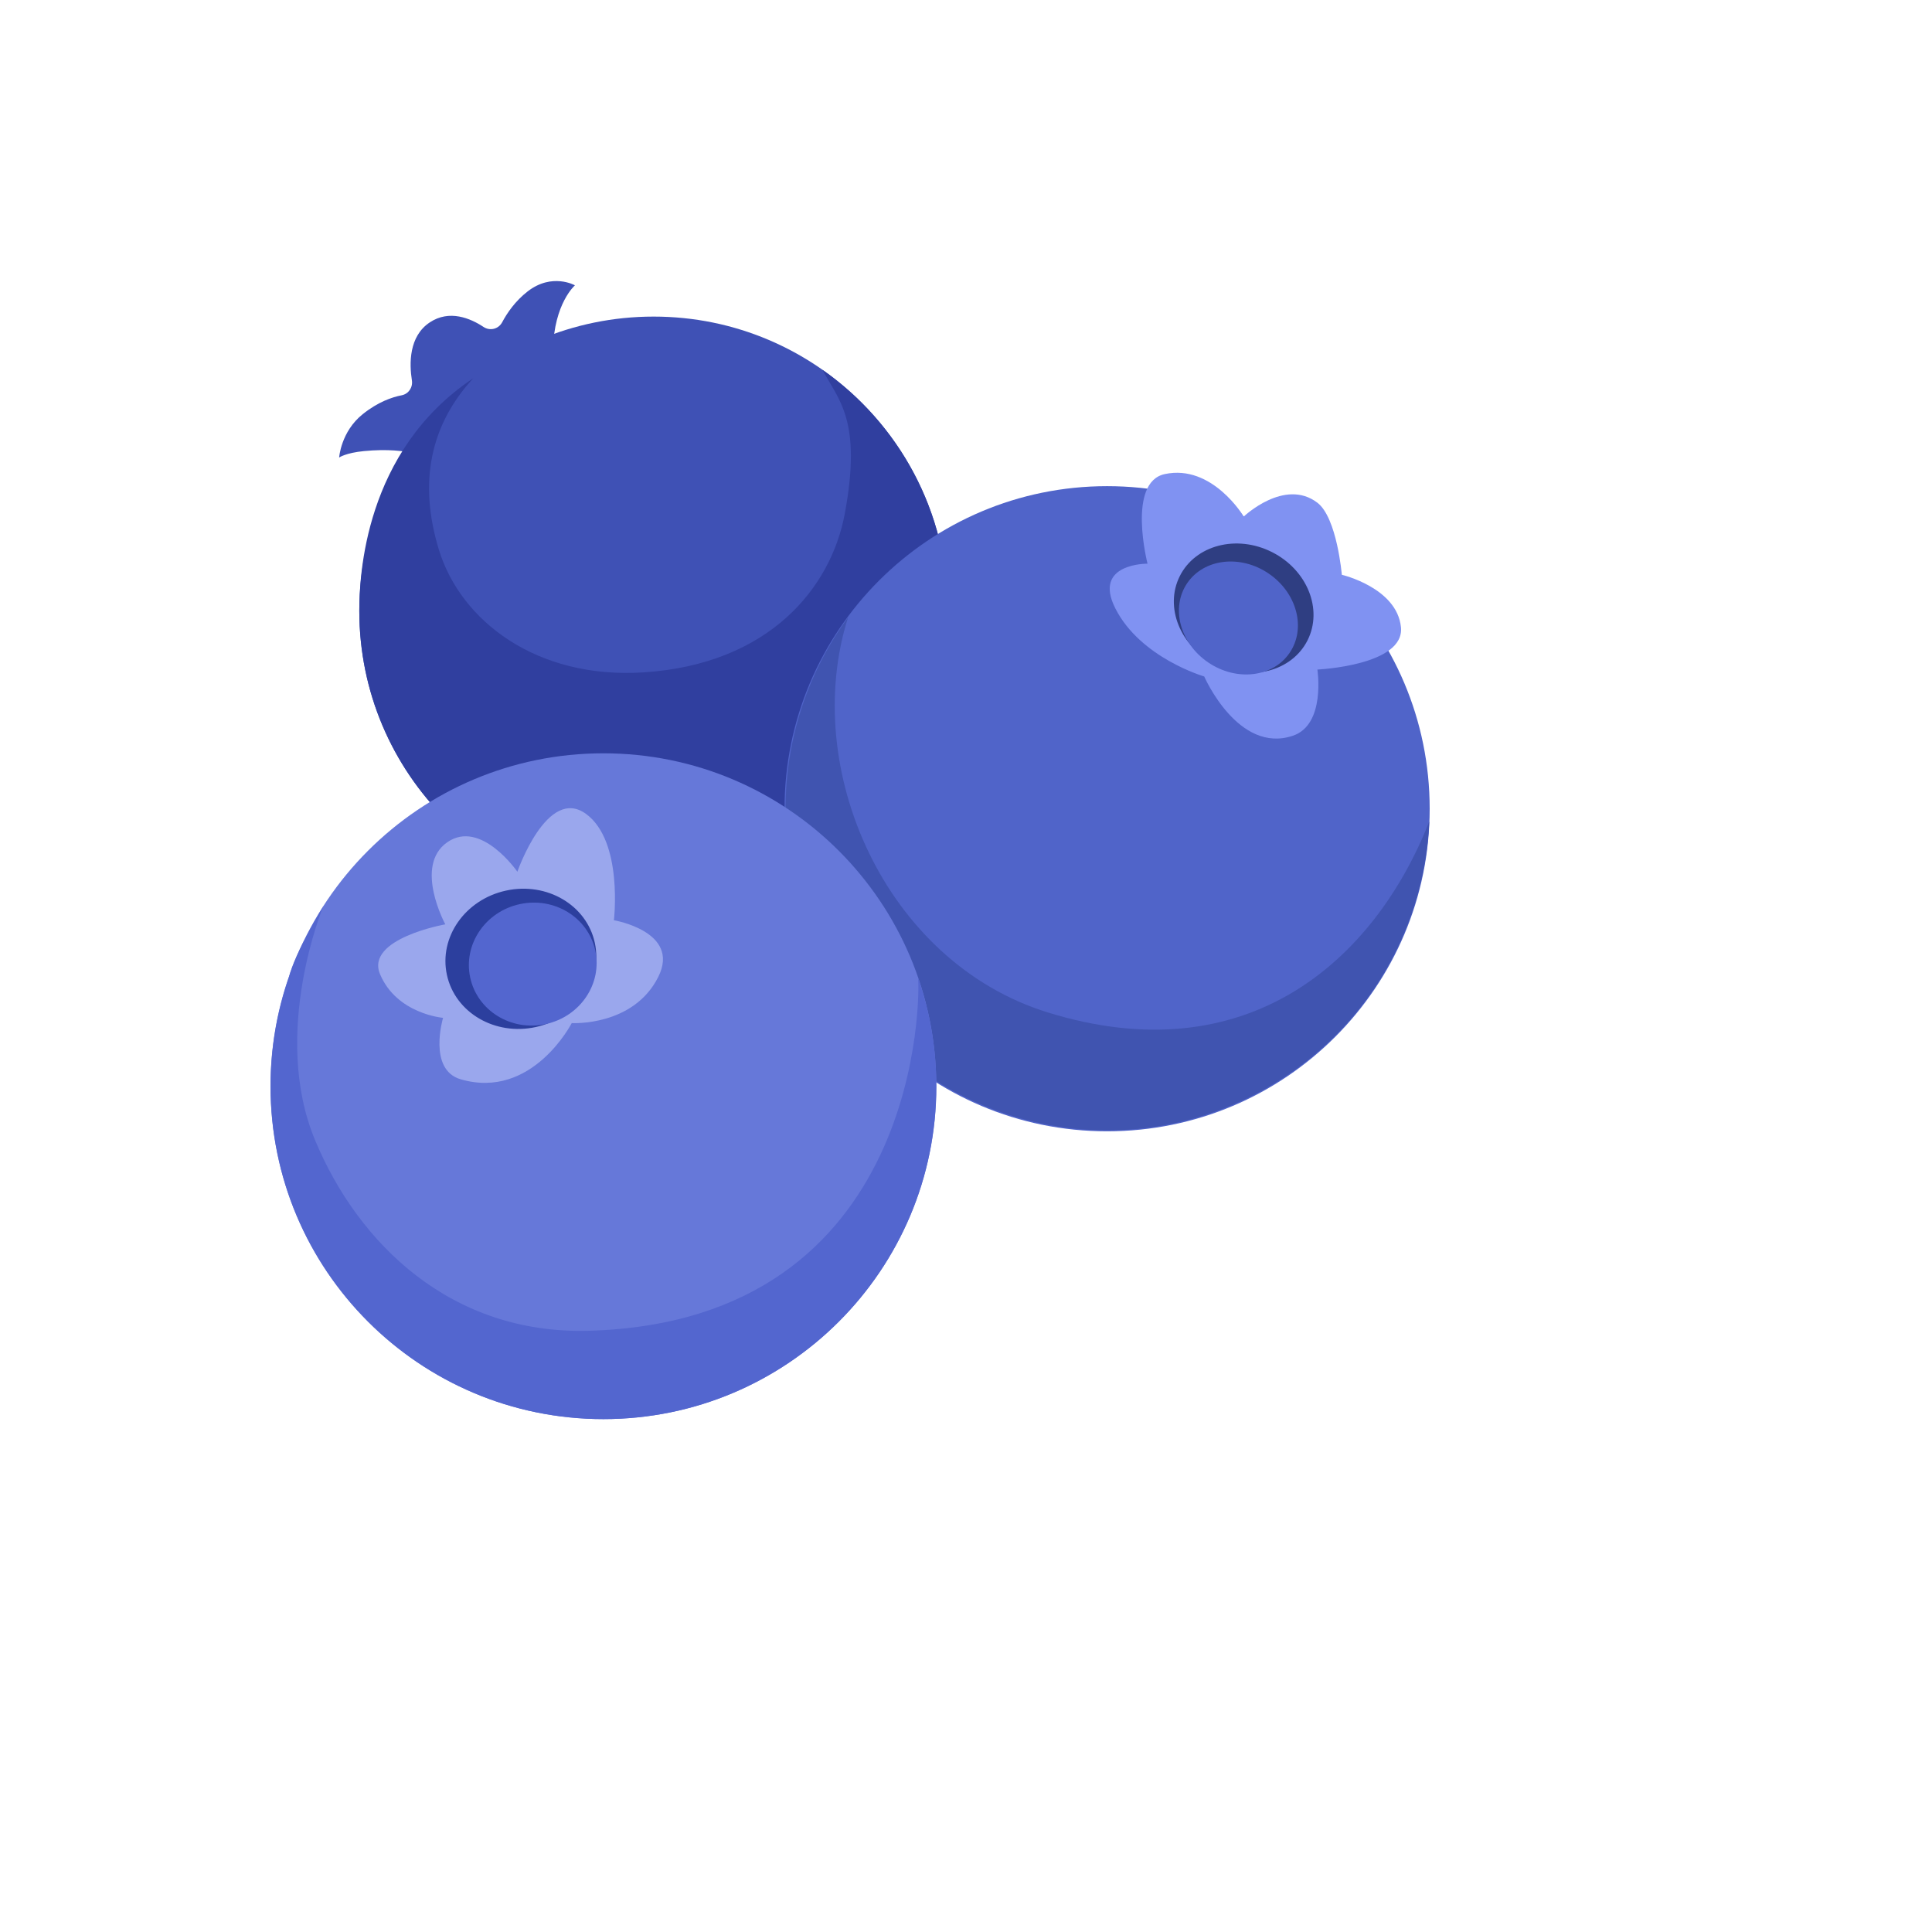 <svg xmlns="http://www.w3.org/2000/svg" version="1.1" xmlns:xlink="http://www.w3.org/1999/xlink" width="100%" height="100%" id="svgWorkerArea" viewBox="-25 -25 625 625" xmlns:idraw="https://idraw.muisca.co" style="background: white;"><defs id="defsdoc"><pattern id="patternBool" x="0" y="0" width="10" height="10" patternUnits="userSpaceOnUse" patternTransform="rotate(35)"><circle cx="5" cy="5" r="4" style="stroke: none;fill: #ff000070;"></circle></pattern></defs><g id="fileImp-822509012" class="cosito"><path id="pathImp-977658386" fill="#3f51b5" class="grouped" d="M114.834 123.323C113.384 123.669 108.28 119.447 92.747 120.928 86.855 121.495 84.713 123.007 84.713 123.008 84.713 123.007 85.28 114.627 92.337 108.987 97.284 105.017 101.821 103.473 104.94 102.874 107.177 102.433 108.595 100.322 108.249 98.054 107.398 92.666 107.24 83.812 114.014 79.307 120.379 75.053 127.216 77.984 131.406 80.756 133.486 82.142 136.259 81.481 137.456 79.244 139.031 76.282 141.646 72.407 145.711 69.256 153.619 63.144 160.992 67.303 160.992 67.303 160.992 67.303 154.218 73.163 153.903 88.097 153.871 89.736 154.501 93.832 153.619 95.281 143.285 102.622 136.668 108.294 126.334 115.666 122.017 118.754 120.82 119.573 116.441 122.567 115.873 122.976 115.338 123.197 114.834 123.323 114.834 123.323 114.834 123.323 114.834 123.323"></path><path id="circleImp-326097141" fill="#3f51b5" class="grouped" d="M91.235 172.632C91.235 120.027 133.845 77.416 186.45 77.416 239.055 77.416 281.665 120.027 281.665 172.632 281.665 225.237 239.055 267.847 186.45 267.847 133.845 267.847 91.235 225.237 91.235 172.632 91.235 172.631 91.235 172.631 91.235 172.632"></path><path id="pathImp-490091422" fill="#303f9f" class="grouped" d="M241.083 94.651C246.061 104.198 254.001 110.625 248.267 141.282 243.825 165.038 223.975 189.866 183.204 192.513 148.515 194.75 124.002 175.814 116.976 152.814 110.297 130.947 114.235 112.421 128.098 97.361 92.747 120.928 91.235 161.667 91.235 172.6 91.235 225.186 133.864 267.815 186.45 267.815 239.035 267.815 281.665 225.186 281.665 172.6 281.696 140.368 265.628 111.854 241.083 94.651 241.083 94.651 241.083 94.651 241.083 94.651"></path><path id="circleImp-639695110" fill="#5064c9" class="grouped" d="M228.796 236.623C228.796 178.97 275.495 132.271 333.148 132.271 390.801 132.271 437.5 178.97 437.5 236.623 437.5 294.276 390.801 340.975 333.148 340.975 275.495 340.975 228.796 294.276 228.796 236.623 228.796 236.623 228.796 236.623 228.796 236.623"></path><path id="pathImp-44465336" fill="#4054b0" class="grouped" d="M437.374 240.75C419.446 286.152 378.172 322.417 313.897 302.505 261.374 286.215 233.837 223.736 249.338 174.743 242.683 183.821 237.544 193.919 234.12 204.643 216.602 259.529 246.786 318.227 301.577 335.713 356.369 353.2 415.004 322.89 432.522 268.004 435.389 258.962 436.964 249.825 437.374 240.75 437.374 240.75 437.374 240.75 437.374 240.75"></path><path id="pathImp-928492101" fill="#8092f2" class="grouped" d="M364.56 193.836C364.56 193.836 375.525 219.042 393.295 212.992 403.945 209.369 401.172 191.599 401.172 191.599 401.172 191.599 429.497 190.307 428.205 177.862 426.882 165.101 409.08 160.942 409.08 160.942 409.08 160.942 407.536 142.511 401.172 137.627 390.554 129.53 377.353 142.101 377.353 142.101 377.353 142.101 367.176 125.055 351.8 128.364 339.481 131.01 346.223 157.351 346.223 157.351 346.223 157.351 328.39 157.13 335.794 171.781 343.892 187.85 364.56 193.836 364.56 193.836 364.56 193.836 364.56 193.836 364.56 193.836"></path><path id="ellipseImp-79775088" fill="#2f3e82" class="grouped" d="M368.197 189.898C356.783 184.156 351.625 171.381 356.671 161.351 361.716 151.321 375.049 147.848 386.463 153.59 397.877 159.332 403.035 172.107 397.989 182.137 392.943 192.167 379.611 195.64 368.197 189.898 368.197 189.898 368.197 189.898 368.197 189.898"></path><path id="ellipseImp-391881539" fill="#5064c9" class="grouped" d="M365.858 189.305C356.699 183.085 353.653 171.608 359.051 163.659 364.449 155.71 376.24 154.309 385.399 160.529 394.558 166.749 397.604 178.225 392.206 186.174 386.808 194.124 375.017 195.524 365.858 189.305 365.858 189.305 365.858 189.305 365.858 189.305"></path><path id="circleImp-186204541" fill="#6678d9" class="grouped" d="M62.5 326.387C62.5 266.889 110.694 218.695 170.192 218.695 229.69 218.695 277.884 266.889 277.884 326.387 277.884 385.886 229.69 434.079 170.192 434.079 110.694 434.079 62.5 385.886 62.5 326.387 62.5 326.387 62.5 326.387 62.5 326.387"></path><path id="pathImp-181706895" fill="#5366cf" class="grouped" d="M271.992 291.257C272.591 295.416 274.103 402.414 165.529 405.502 121.041 406.762 90.888 377.429 76.899 343.779 62.532 309.216 79.545 268.288 79.545 268.288 79.545 268.288 70.44 282.97 68.423 291.257 64.611 302.284 62.532 314.099 62.532 326.387 62.532 385.873 110.738 434.079 170.224 434.079 229.709 434.079 277.915 385.873 277.915 326.387 277.884 314.068 275.773 302.253 271.992 291.257 271.992 291.257 271.992 291.257 271.992 291.257"></path><path id="pathImp-328364531" fill="#9aa7ed" class="grouped" d="M159.952 305.971C159.952 305.971 147.192 330.893 124.034 324.15 113.321 321.031 118.331 304.269 118.331 304.269 118.331 304.269 103.365 303.04 97.946 290.154 93.094 278.622 119.056 274.022 119.056 274.022 119.056 274.022 108.784 255.118 119.654 247.493 130.524 239.868 142.371 257.008 142.371 257.008 142.371 257.008 152.044 229.093 164.615 238.324 176.651 247.178 173.595 272.699 173.595 272.699 173.595 272.699 195.272 276.354 187.962 291.005 179.896 307.136 159.952 305.971 159.952 305.971 159.952 305.971 159.952 305.971 159.952 305.971"></path><path id="ellipseImp-680626729" fill="#2c3f9e" class="grouped" d="M119.577 290.39C116.921 278.194 125.475 265.985 138.691 263.107 151.907 260.229 164.763 267.776 167.418 279.972 170.074 292.167 161.52 304.376 148.304 307.254 135.089 310.132 122.233 302.585 119.577 290.39 119.577 290.389 119.577 290.389 119.577 290.39"></path><path id="ellipseImp-823422808" fill="#5366cf" class="grouped" d="M127.118 291.289C124.784 280.573 131.946 269.923 143.12 267.489 154.295 265.056 165.237 271.764 167.57 282.48 169.904 293.195 162.742 303.846 151.567 306.279 140.393 308.713 129.451 302.004 127.118 291.289 127.118 291.289 127.118 291.289 127.118 291.289"></path></g></svg>